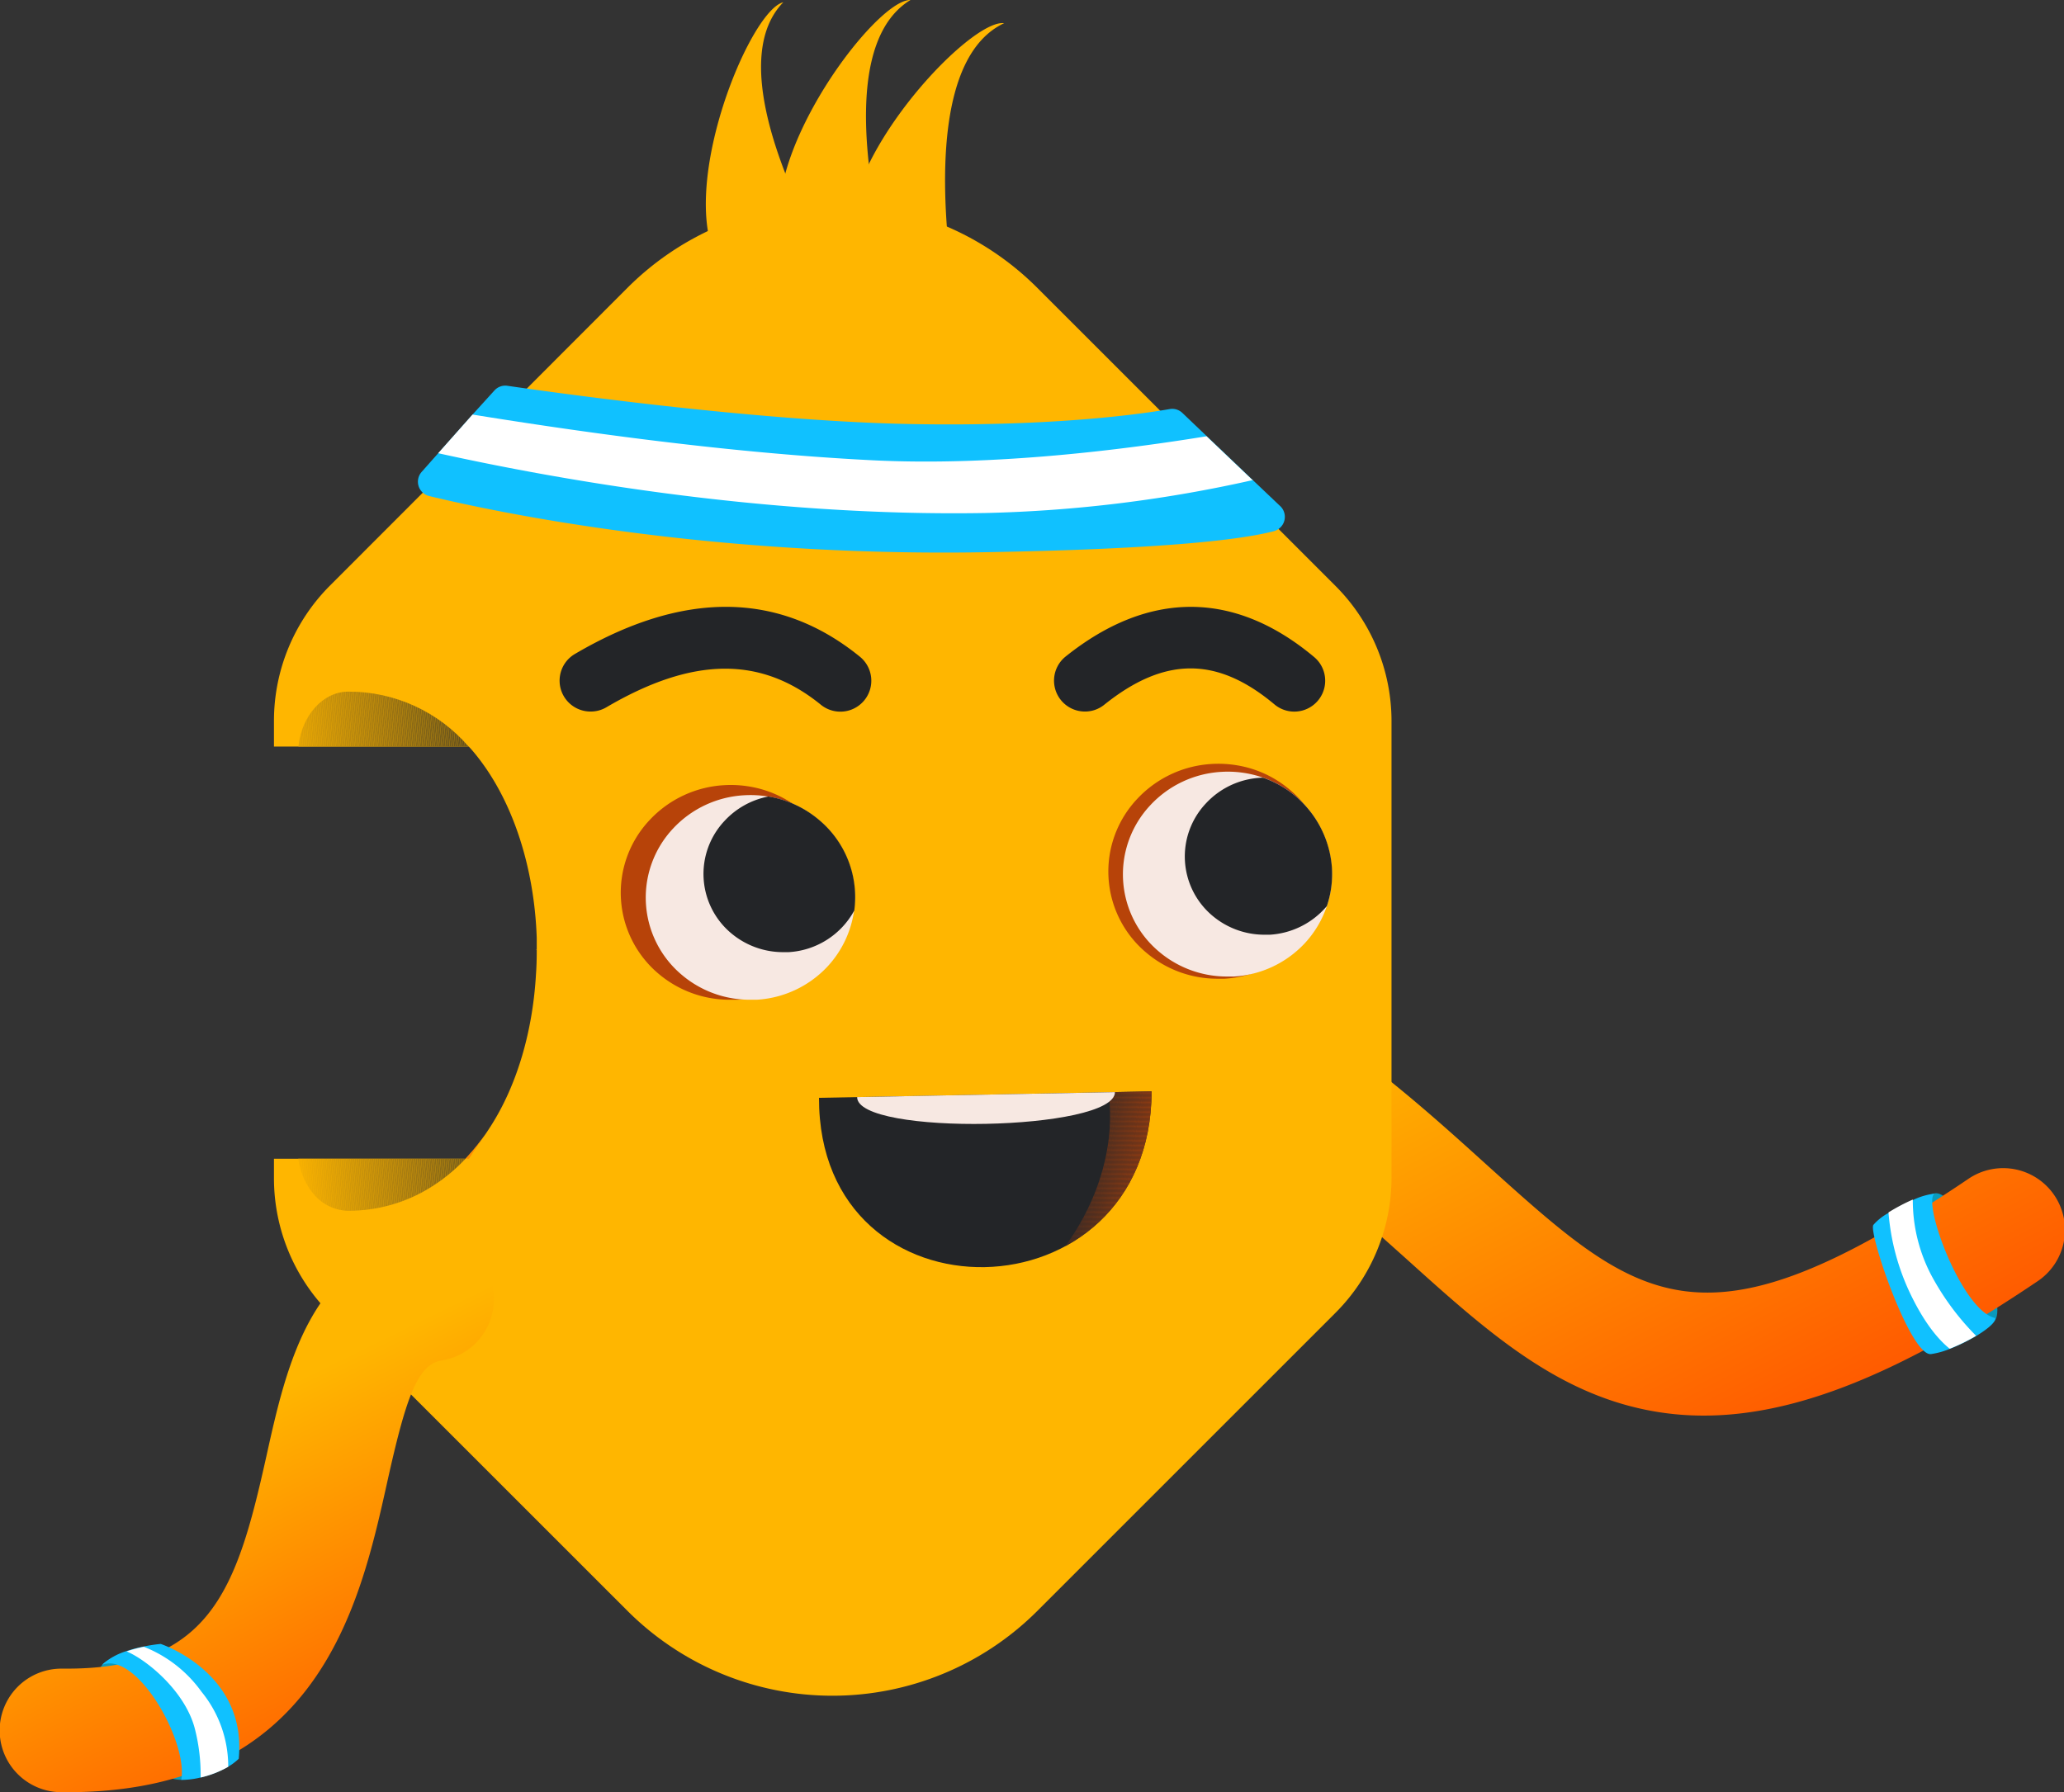 <?xml version="1.0" encoding="UTF-8"?> <svg xmlns="http://www.w3.org/2000/svg" xmlns:xlink="http://www.w3.org/1999/xlink" viewBox="0 0 300.6 261.07"><rect x="0" y="0" width="300.6" height="261.07" fill="#333333" stroke="none"/> <defs> <style>.cls-1{fill:none;}.cls-2{fill:#0a9abc;}.cls-3{fill:url(#Безымянный_градиент_7);}.cls-4{fill:#ffb600;}.cls-5{fill:url(#Безымянный_градиент_10);}.cls-6{clip-path:url(#clip-path);}.cls-7{fill:#7a5f18;}.cls-8{fill:#7b5f18;}.cls-9{fill:#7c6018;}.cls-10{fill:#7d6118;}.cls-11{fill:#7e6117;}.cls-12{fill:#7f6217;}.cls-13{fill:#806317;}.cls-14{fill:#816317;}.cls-15{fill:#826417;}.cls-16{fill:#836516;}.cls-17{fill:#846516;}.cls-18{fill:#856616;}.cls-19{fill:#866716;}.cls-20{fill:#876716;}.cls-21{fill:#886816;}.cls-22{fill:#896915;}.cls-23{fill:#8a6915;}.cls-24{fill:#8b6a15;}.cls-25{fill:#8c6b15;}.cls-26{fill:#8d6b15;}.cls-27{fill:#8e6c14;}.cls-28{fill:#8f6d14;}.cls-29{fill:#906d14;}.cls-30{fill:#926e14;}.cls-31{fill:#936e14;}.cls-32{fill:#946f14;}.cls-33{fill:#957013;}.cls-34{fill:#967013;}.cls-35{fill:#977113;}.cls-36{fill:#987213;}.cls-37{fill:#997213;}.cls-38{fill:#9a7312;}.cls-39{fill:#9b7412;}.cls-40{fill:#9c7412;}.cls-41{fill:#9d7512;}.cls-42{fill:#9e7612;}.cls-43{fill:#9f7612;}.cls-44{fill:#a07711;}.cls-45{fill:#a17811;}.cls-46{fill:#a27811;}.cls-47{fill:#a37911;}.cls-48{fill:#a47a11;}.cls-49{fill:#a57a10;}.cls-50{fill:#a67b10;}.cls-51{fill:#a77c10;}.cls-52{fill:#a87c10;}.cls-53{fill:#a97d10;}.cls-54{fill:#aa7e10;}.cls-55{fill:#ab7e0f;}.cls-56{fill:#ac7f0f;}.cls-57{fill:#ad800f;}.cls-58{fill:#ae800f;}.cls-59{fill:#af810f;}.cls-60{fill:#b0820e;}.cls-61{fill:#b1820e;}.cls-62{fill:#b2830e;}.cls-63{fill:#b3840e;}.cls-64{fill:#b4840e;}.cls-65{fill:#b5850e;}.cls-66{fill:#b6860d;}.cls-67{fill:#b7860d;}.cls-68{fill:#b8870d;}.cls-69{fill:#b9880d;}.cls-70{fill:#ba880d;}.cls-71{fill:#bb890c;}.cls-72{fill:#bc8a0c;}.cls-73{fill:#bd8a0c;}.cls-74{fill:#be8b0c;}.cls-75{fill:#bf8c0c;}.cls-76{fill:#c08c0c;}.cls-77{fill:#c18d0b;}.cls-78{fill:#c28e0b;}.cls-79{fill:#c38e0b;}.cls-80{fill:#c48f0b;}.cls-81{fill:#c5900b;}.cls-82{fill:#c6900a;}.cls-83{fill:#c7910a;}.cls-84{fill:#c8920a;}.cls-85{fill:#c9920a;}.cls-86{fill:#ca930a;}.cls-87{fill:#cb9409;}.cls-88{fill:#cc9409;}.cls-89{fill:#cd9509;}.cls-90{fill:#ce9609;}.cls-91{fill:#cf9609;}.cls-92{fill:#d09709;}.cls-93{fill:#d19808;}.cls-94{fill:#d29808;}.cls-95{fill:#d39908;}.cls-96{fill:#d49a08;}.cls-97{fill:#d59a08;}.cls-98{fill:#d69b07;}.cls-99{fill:#d79c07;}.cls-100{fill:#d89c07;}.cls-101{fill:#d99d07;}.cls-102{fill:#da9e07;}.cls-103{fill:#db9e07;}.cls-104{fill:#dc9f06;}.cls-105{fill:#dd9f06;}.cls-106{fill:#dea006;}.cls-107{fill:#dfa106;}.cls-108{fill:#e0a106;}.cls-109{fill:#e1a205;}.cls-110{fill:#e2a305;}.cls-111{fill:#e3a305;}.cls-112{fill:#e4a405;}.cls-113{fill:#e5a505;}.cls-114{fill:#e6a505;}.cls-115{fill:#e7a604;}.cls-116{fill:#e8a704;}.cls-117{fill:#e9a704;}.cls-118{fill:#eaa804;}.cls-119{fill:#eba904;}.cls-120{fill:#eca903;}.cls-121{fill:#edaa03;}.cls-122{fill:#eeab03;}.cls-123{fill:#efab03;}.cls-124{fill:#f0ac03;}.cls-125{fill:#f1ad03;}.cls-126{fill:#f2ad02;}.cls-127{fill:#f3ae02;}.cls-128{fill:#f4af02;}.cls-129{fill:#f5af02;}.cls-130{fill:#f6b002;}.cls-131{fill:#f7b101;}.cls-132{fill:#f8b101;}.cls-133{fill:#f9b201;}.cls-134{clip-path:url(#clip-path-2);}.cls-135{fill:#604d1d;}.cls-136{fill:#614e1d;}.cls-137{fill:#624f1c;}.cls-138{fill:#634f1c;}.cls-139{fill:#64501c;}.cls-140{fill:#65511c;}.cls-141{fill:#66511c;}.cls-142{fill:#67521c;}.cls-143{fill:#68531b;}.cls-144{fill:#69531b;}.cls-145{fill:#6a541b;}.cls-146{fill:#6b551b;}.cls-147{fill:#6c551b;}.cls-148{fill:#6d561a;}.cls-149{fill:#6e571a;}.cls-150{fill:#6f571a;}.cls-151{fill:#70581a;}.cls-152{fill:#71591a;}.cls-153{fill:#72591a;}.cls-154{fill:#735a19;}.cls-155{fill:#745b19;}.cls-156{fill:#755b19;}.cls-157{fill:#765c19;}.cls-158{fill:#775d19;}.cls-159{fill:#785d18;}.cls-160{fill:#795e18;}.cls-161{clip-path:url(#clip-path-3);}.cls-162{fill:#3b3524;}.cls-163{clip-path:url(#clip-path-4);}.cls-164{fill:#ff8b00;}.cls-165{fill:#ff8a00;}.cls-166{fill:#ff8900;}.cls-167{fill:#f80;}.cls-168{fill:#ff8700;}.cls-169{fill:#ff8600;}.cls-170{fill:#ff8500;}.cls-171{fill:#ff8400;}.cls-172{fill:#ff8300;}.cls-173{fill:#b74309;}.cls-174{fill:#f7e8e2;}.cls-175{fill:#232528;}.cls-176{clip-path:url(#clip-path-5);}.cls-177{clip-path:url(#clip-path-6);}.cls-178{fill:#242528;}.cls-179{fill:#252528;}.cls-180{fill:#262627;}.cls-181{fill:#272627;}.cls-182{fill:#282627;}.cls-183{fill:#292627;}.cls-184{fill:#2a2627;}.cls-185{fill:#2b2726;}.cls-186{fill:#2c2726;}.cls-187{fill:#2d2726;}.cls-188{fill:#2e2726;}.cls-189{fill:#2f2725;}.cls-190{fill:#302825;}.cls-191{fill:#312825;}.cls-192{fill:#322825;}.cls-193{fill:#332825;}.cls-194{fill:#342824;}.cls-195{fill:#352924;}.cls-196{fill:#362924;}.cls-197{fill:#372924;}.cls-198{fill:#382924;}.cls-199{fill:#392923;}.cls-200{fill:#3a2a23;}.cls-201{fill:#3b2a23;}.cls-202{fill:#3c2a23;}.cls-203{fill:#3d2a23;}.cls-204{fill:#3e2b22;}.cls-205{fill:#3f2b22;}.cls-206{fill:#402b22;}.cls-207{fill:#412b22;}.cls-208{fill:#422b21;}.cls-209{fill:#432c21;}.cls-210{fill:#442c21;}.cls-211{fill:#452c21;}.cls-212{fill:#462c21;}.cls-213{fill:#472c20;}.cls-214{fill:#482d20;}.cls-215{fill:#492d20;}.cls-216{fill:#4a2d20;}.cls-217{fill:#4b2d20;}.cls-218{fill:#4c2d1f;}.cls-219{fill:#4d2e1f;}.cls-220{fill:#4e2e1f;}.cls-221{fill:#4f2e1f;}.cls-222{fill:#502e1f;}.cls-223{fill:#512e1e;}.cls-224{fill:#522f1e;}.cls-225{fill:#532f1e;}.cls-226{fill:#542f1e;}.cls-227{fill:#552f1d;}.cls-228{fill:#562f1d;}.cls-229{fill:#57301d;}.cls-230{fill:#58301d;}.cls-231{fill:#59301d;}.cls-232{fill:#5a301c;}.cls-233{fill:#5b301c;}.cls-234{fill:#5c311c;}.cls-235{fill:#5d311c;}.cls-236{fill:#5e311c;}.cls-237{fill:#5f311b;}.cls-238{fill:#60311b;}.cls-239{fill:#61321b;}.cls-240{fill:#62321b;}.cls-241{fill:#63321b;}.cls-242{fill:#64321a;}.cls-243{fill:#65321a;}.cls-244{fill:#66331a;}.cls-245{fill:#67331a;}.cls-246{fill:#683319;}.cls-247{fill:#693319;}.cls-248{fill:#6a3319;}.cls-249{fill:#6b3419;}.cls-250{fill:#6c3419;}.cls-251{fill:#6e3418;}.cls-252{fill:#6f3418;}.cls-253{fill:#703518;}.cls-254{fill:#713518;}.cls-255{fill:#723518;}.cls-256{fill:#733517;}.cls-257{fill:#743517;}.cls-258{fill:#753617;}.cls-259{fill:#763617;}.cls-260{fill:#773616;}.cls-261{fill:#783616;}.cls-262{fill:#793616;}.cls-263{fill:#7a3716;}.cls-264{fill:#7b3716;}.cls-265{fill:#7c3715;}.cls-266{fill:#7d3715;}.cls-267{fill:#7e3715;}.cls-268{fill:#7f3815;}.cls-269{fill:#803815;}.cls-270{fill:#813814;}.cls-271{fill:#823814;}.cls-272{fill:#833814;}.cls-273{fill:#843914;}.cls-274{fill:#853914;}.cls-275{fill:#863913;}.cls-276{fill:#873913;}.cls-277{fill:#883913;}.cls-278{fill:#893a13;}.cls-279{fill:#8a3a12;}.cls-280{fill:#8b3a12;}.cls-281{fill:#8c3a12;}.cls-282{fill:#8d3a12;}.cls-283{fill:#8e3b12;}.cls-284{fill:#8f3b11;}.cls-285{fill:#903b11;}.cls-286{fill:#913b11;}.cls-287{fill:#923b11;}.cls-288{fill:#933c11;}.cls-289{fill:#943c10;}.cls-290{fill:#953c10;}.cls-291{fill:#963c10;}.cls-292{fill:#973c10;}.cls-293{fill:#983d10;}.cls-294{fill:#993d0f;}.cls-295{fill:#9a3d0f;}.cls-296{fill:#9b3d0f;}.cls-297{fill:#9c3d0f;}.cls-298{fill:#9d3e0e;}.cls-299{fill:#9e3e0e;}.cls-300{fill:#9f3e0e;}.cls-301{fill:#a03e0e;}.cls-302{fill:#a13f0e;}.cls-303{fill:#a23f0d;}.cls-304{fill:#a33f0d;}.cls-305{fill:#a43f0d;}.cls-306{fill:#a53f0d;}.cls-307{fill:#a6400d;}.cls-308{fill:#a7400c;}.cls-309{fill:#a8400c;}.cls-310{fill:#a9400c;}.cls-311{fill:#aa400c;}.cls-312{fill:#ab410c;}.cls-313{fill:#ac410b;}.cls-314{fill:#ad410b;}.cls-315{fill:#ae410b;}.cls-316{fill:#af410b;}.cls-317{fill:#b0420a;}.cls-318{fill:#b1420a;}.cls-319{fill:#b2420a;}.cls-320{fill:#b3420a;}.cls-321{fill:#b4420a;}.cls-322{fill:#b54309;}.cls-323{fill:#b64309;}.cls-324{fill:#10c1ff;}.cls-325{fill:#fff;}</style> <linearGradient id="Безымянный_градиент_7" x1="226.63" y1="-1519.44" x2="306.19" y2="-1519.44" gradientTransform="translate(-1223.77 648.61) rotate(62.03)" gradientUnits="userSpaceOnUse"> <stop offset="0" stop-color="#ffb600"></stop> <stop offset="1" stop-color="#ff5b00"></stop> </linearGradient> <linearGradient id="Безымянный_градиент_10" x1="4173.75" y1="-2547.8" x2="4381.5" y2="-2547.8" gradientTransform="matrix(0.05, 0.28, -0.53, 0.26, -1548.37, -289.25)" xlink:href="#Безымянный_градиент_7"></linearGradient> <clipPath id="clip-path"> <path class="cls-1" d="M43.44,168.79H67.8a25.28,25.28,0,0,1-4.94,4.08,22.59,22.59,0,0,1-12.23,3.5,6.71,6.71,0,0,1-5.18-2.72,8.43,8.43,0,0,1-.55-.78A10.38,10.38,0,0,1,43.44,168.79Z"></path> </clipPath> <clipPath id="clip-path-2"> <path class="cls-1" d="M68.24,108.75H43.46c.49-4.52,3.56-8,7.29-8A23,23,0,0,1,68.24,108.75Z"></path> </clipPath> <clipPath id="clip-path-3"> <path class="cls-1" d="M78.17,138.29v.1a.94.94,0,0,1-.1-.1Z"></path> </clipPath> <clipPath id="clip-path-4"> <path class="cls-1" d="M70.76,165.13c-.77,1.15-1.59,2.29-2.47,3.66H67.8l.49-.54A31.1,31.1,0,0,0,70.76,165.13Z"></path> </clipPath> <clipPath id="clip-path-5"> <path class="cls-1" d="M119.28,159.92c-.09,33.51,48.35,32.57,48.44-.94Z"></path> </clipPath> <clipPath id="clip-path-6"> <path class="cls-1" d="M161.39,159.05s2.32,10.6-6.21,22.47,9.26-1.75,9.26-1.75l7.89-21.07L161.4,157Z"></path> </clipPath> </defs> <title>Ресурс 20pi</title> <g id="Слой_2" data-name="Слой 2"> <g id="Слой_1-2" data-name="Слой 1"> <path class="cls-2" d="M281.71,173.85c3.42-.84,11,16,8.79,18.52s-12.75-6.84-12.75-6.84l1.56-7S279.88,174.3,281.71,173.85Z"></path> <path class="cls-2" d="M17.5,240.9c-1.39.67-2.92,1.35-3.28,2.88s5.31,15.49,12.19,15.49c2.07,0,2.3-12.26,2.3-12.26Z"></path> <path class="cls-3" d="M248.15,206.21a42,42,0,0,1-6.67-.52c-14.47-2.31-24.8-11.61-36.75-22.39-5-4.47-10.09-9.09-16-13.74a9,9,0,0,1,11.07-14.19c6.46,5,12.07,10.1,17,14.56,22,19.81,31.08,28,69.78,1.86a9,9,0,1,1,10.08,14.91C276.94,200,261.64,206.21,248.15,206.21Z"></path> <path class="cls-4" d="M202.66,105.06v66.47a27.87,27.87,0,0,1-8.16,19.71L151,234.74a42.22,42.22,0,0,1-59.53,0L48.07,191.35a27.88,27.88,0,0,1-8.17-19.71v-2.85H67.8l.49-.54a31.1,31.1,0,0,0,2.47-3.12c.26-.38.51-.77.76-1.16,3.81-6,6.09-13.82,6.55-22.2.07-1,.1-2.09.1-3.15v-.23a.94.94,0,0,1-.1-.1h.1c0-.54,0-1.1,0-1.66-.34-10.2-3.47-20.28-9.24-27.14-.21-.25-.43-.5-.66-.74H39.9V105a27.88,27.88,0,0,1,8.17-19.71L91.46,41.85a42.2,42.2,0,0,1,59.53,0l43.51,43.5A27.87,27.87,0,0,1,202.66,105.06Z"></path> <path class="cls-5" d="M9.76,261.07H8.9a9,9,0,0,1,.1-18h.77c21.07,0,24.79-11.86,29.06-31.09,2.87-12.94,6.45-29,22.7-31.59a9,9,0,0,1,2.78,17.79c-3.55.55-5.24,5.67-7.91,17.7C52.4,233.9,46.36,261.07,9.76,261.07Z"></path> <g class="cls-6"> <polygon class="cls-7" points="67.8 170.6 67.68 168.79 67.8 168.79 67.8 170.6"></polygon> <polygon class="cls-8" points="67.8 173.46 67.48 168.79 67.68 168.79 67.8 170.6 67.8 173.46"></polygon> <polygon class="cls-9" points="67.8 176.32 67.28 168.79 67.48 168.79 67.8 173.46 67.8 176.32"></polygon> <polygon class="cls-10" points="67.61 176.39 67.08 168.79 67.28 168.79 67.8 176.32 67.8 176.39 67.61 176.39"></polygon> <polygon class="cls-11" points="67.41 176.39 66.89 168.79 67.08 168.79 67.61 176.39 67.41 176.39"></polygon> <polygon class="cls-12" points="67.21 176.39 66.69 168.79 66.89 168.79 67.41 176.39 67.21 176.39"></polygon> <polygon class="cls-13" points="67.02 176.39 66.49 168.79 66.69 168.79 67.21 176.39 67.02 176.39"></polygon> <polygon class="cls-14" points="66.82 176.39 66.29 168.79 66.49 168.79 67.02 176.39 66.82 176.39"></polygon> <polygon class="cls-15" points="66.62 176.39 66.09 168.79 66.29 168.79 66.82 176.39 66.62 176.39"></polygon> <polygon class="cls-16" points="66.42 176.39 65.9 168.79 66.09 168.79 66.62 176.39 66.42 176.39"></polygon> <polygon class="cls-17" points="66.22 176.39 65.7 168.79 65.9 168.79 66.42 176.39 66.22 176.39"></polygon> <polygon class="cls-18" points="66.03 176.39 65.5 168.79 65.7 168.79 66.22 176.39 66.03 176.39"></polygon> <polygon class="cls-19" points="65.83 176.39 65.3 168.79 65.5 168.79 66.03 176.39 65.83 176.39"></polygon> <polygon class="cls-20" points="65.63 176.39 65.1 168.79 65.3 168.79 65.83 176.39 65.63 176.39"></polygon> <polygon class="cls-21" points="65.43 176.39 64.91 168.79 65.1 168.79 65.63 176.39 65.43 176.39"></polygon> <polygon class="cls-22" points="65.23 176.39 64.71 168.79 64.91 168.79 65.43 176.39 65.23 176.39"></polygon> <polygon class="cls-23" points="65.04 176.39 64.51 168.79 64.71 168.79 65.23 176.39 65.04 176.39"></polygon> <polygon class="cls-24" points="64.84 176.39 64.31 168.79 64.51 168.79 65.04 176.39 64.84 176.39"></polygon> <polygon class="cls-25" points="64.64 176.39 64.11 168.79 64.31 168.79 64.84 176.39 64.64 176.39"></polygon> <polygon class="cls-26" points="64.44 176.39 63.92 168.79 64.11 168.79 64.64 176.39 64.44 176.39"></polygon> <polygon class="cls-27" points="64.25 176.39 63.72 168.79 63.92 168.79 64.44 176.39 64.25 176.39"></polygon> <polygon class="cls-28" points="64.05 176.39 63.52 168.79 63.72 168.79 64.25 176.39 64.05 176.39"></polygon> <polygon class="cls-29" points="63.85 176.39 63.32 168.79 63.52 168.79 64.05 176.39 63.85 176.39"></polygon> <polygon class="cls-30" points="63.65 176.39 63.13 168.79 63.32 168.79 63.85 176.39 63.65 176.39"></polygon> <polygon class="cls-31" points="63.45 176.39 62.93 168.79 63.13 168.79 63.65 176.39 63.45 176.39"></polygon> <polygon class="cls-32" points="63.26 176.39 62.73 168.79 62.93 168.79 63.45 176.39 63.26 176.39"></polygon> <polygon class="cls-33" points="63.06 176.39 62.53 168.79 62.73 168.79 63.26 176.39 63.06 176.39"></polygon> <polygon class="cls-34" points="62.86 176.39 62.33 168.79 62.53 168.79 63.06 176.39 62.86 176.39"></polygon> <polygon class="cls-35" points="62.66 176.39 62.13 168.79 62.33 168.79 62.86 176.39 62.66 176.39"></polygon> <polygon class="cls-36" points="62.46 176.39 61.94 168.79 62.13 168.79 62.66 176.39 62.46 176.39"></polygon> <polygon class="cls-37" points="62.27 176.39 61.74 168.79 61.94 168.79 62.46 176.39 62.27 176.39"></polygon> <polygon class="cls-38" points="62.07 176.39 61.54 168.79 61.74 168.79 62.27 176.39 62.07 176.39"></polygon> <polygon class="cls-39" points="61.87 176.39 61.34 168.79 61.54 168.79 62.07 176.39 61.87 176.39"></polygon> <polygon class="cls-40" points="61.67 176.39 61.15 168.79 61.34 168.79 61.87 176.39 61.67 176.39"></polygon> <polygon class="cls-41" points="61.47 176.39 60.95 168.79 61.15 168.79 61.67 176.39 61.47 176.39"></polygon> <polygon class="cls-42" points="61.28 176.39 60.75 168.79 60.95 168.79 61.47 176.39 61.28 176.39"></polygon> <polygon class="cls-43" points="61.08 176.39 60.55 168.79 60.75 168.79 61.28 176.39 61.08 176.39"></polygon> <polygon class="cls-44" points="60.88 176.39 60.35 168.79 60.55 168.79 61.08 176.39 60.88 176.39"></polygon> <polygon class="cls-45" points="60.68 176.39 60.16 168.79 60.35 168.79 60.88 176.39 60.68 176.39"></polygon> <polygon class="cls-46" points="60.48 176.39 59.96 168.79 60.16 168.79 60.68 176.39 60.48 176.39"></polygon> <polygon class="cls-47" points="60.29 176.39 59.76 168.79 59.96 168.79 60.48 176.39 60.29 176.39"></polygon> <polygon class="cls-48" points="60.09 176.39 59.56 168.79 59.76 168.79 60.29 176.39 60.09 176.39"></polygon> <polygon class="cls-49" points="59.89 176.39 59.37 168.79 59.56 168.79 60.09 176.39 59.89 176.39"></polygon> <polygon class="cls-50" points="59.69 176.39 59.17 168.79 59.37 168.79 59.89 176.39 59.69 176.39"></polygon> <polygon class="cls-51" points="59.49 176.39 58.97 168.79 59.17 168.79 59.69 176.39 59.49 176.39"></polygon> <polygon class="cls-52" points="59.3 176.39 58.77 168.79 58.97 168.79 59.49 176.39 59.3 176.39"></polygon> <polygon class="cls-53" points="59.1 176.39 58.57 168.79 58.77 168.79 59.3 176.39 59.1 176.39"></polygon> <polygon class="cls-54" points="58.9 176.39 58.38 168.79 58.57 168.79 59.1 176.39 58.9 176.39"></polygon> <polygon class="cls-55" points="58.7 176.39 58.18 168.79 58.38 168.79 58.9 176.39 58.7 176.39"></polygon> <polygon class="cls-56" points="58.51 176.39 57.98 168.79 58.18 168.79 58.7 176.39 58.51 176.39"></polygon> <polygon class="cls-57" points="58.31 176.39 57.78 168.79 57.98 168.79 58.51 176.39 58.31 176.39"></polygon> <polygon class="cls-58" points="58.11 176.39 57.58 168.79 57.78 168.79 58.31 176.39 58.11 176.39"></polygon> <polygon class="cls-59" points="57.91 176.39 57.38 168.79 57.58 168.79 58.11 176.39 57.91 176.39"></polygon> <polygon class="cls-60" points="57.71 176.39 57.19 168.79 57.38 168.79 57.91 176.39 57.71 176.39"></polygon> <polygon class="cls-61" points="57.52 176.39 56.99 168.79 57.19 168.79 57.71 176.39 57.52 176.39"></polygon> <polygon class="cls-62" points="57.32 176.39 56.79 168.79 56.99 168.79 57.52 176.39 57.32 176.39"></polygon> <polygon class="cls-63" points="57.12 176.39 56.59 168.79 56.79 168.79 57.32 176.39 57.12 176.39"></polygon> <polygon class="cls-64" points="56.92 176.39 56.4 168.79 56.59 168.79 57.12 176.39 56.92 176.39"></polygon> <polygon class="cls-65" points="56.72 176.39 56.2 168.79 56.4 168.79 56.92 176.39 56.72 176.39"></polygon> <polygon class="cls-66" points="56.53 176.39 56 168.79 56.2 168.79 56.72 176.39 56.53 176.39"></polygon> <polygon class="cls-67" points="56.33 176.39 55.8 168.79 56 168.79 56.53 176.39 56.33 176.39"></polygon> <polygon class="cls-68" points="56.13 176.39 55.6 168.79 55.8 168.79 56.33 176.39 56.13 176.39"></polygon> <polygon class="cls-69" points="55.93 176.39 55.41 168.79 55.6 168.79 56.13 176.39 55.93 176.39"></polygon> <polygon class="cls-70" points="55.73 176.39 55.21 168.79 55.41 168.79 55.93 176.39 55.73 176.39"></polygon> <polygon class="cls-71" points="55.54 176.39 55.01 168.79 55.21 168.79 55.73 176.39 55.54 176.39"></polygon> <polygon class="cls-72" points="55.34 176.39 54.81 168.79 55.01 168.79 55.54 176.39 55.34 176.39"></polygon> <polygon class="cls-73" points="55.14 176.39 54.62 168.79 54.81 168.79 55.34 176.39 55.14 176.39"></polygon> <polygon class="cls-74" points="54.94 176.39 54.42 168.79 54.62 168.79 55.14 176.39 54.94 176.39"></polygon> <polygon class="cls-75" points="54.74 176.39 54.22 168.79 54.42 168.79 54.94 176.39 54.74 176.39"></polygon> <polygon class="cls-76" points="54.55 176.39 54.02 168.79 54.22 168.79 54.74 176.39 54.55 176.39"></polygon> <polygon class="cls-77" points="54.35 176.39 53.82 168.79 54.02 168.79 54.55 176.39 54.35 176.39"></polygon> <polygon class="cls-78" points="54.15 176.39 53.63 168.79 53.82 168.79 54.35 176.39 54.15 176.39"></polygon> <polygon class="cls-79" points="53.95 176.39 53.43 168.79 53.63 168.79 54.15 176.39 53.95 176.39"></polygon> <polygon class="cls-80" points="53.76 176.39 53.23 168.79 53.43 168.79 53.95 176.39 53.76 176.39"></polygon> <polygon class="cls-81" points="53.56 176.39 53.03 168.79 53.23 168.79 53.76 176.39 53.56 176.39"></polygon> <polygon class="cls-82" points="53.36 176.39 52.83 168.79 53.03 168.79 53.56 176.39 53.36 176.39"></polygon> <polygon class="cls-83" points="53.16 176.39 52.63 168.79 52.83 168.79 53.36 176.39 53.16 176.39"></polygon> <polygon class="cls-84" points="52.96 176.39 52.44 168.79 52.63 168.79 53.16 176.39 52.96 176.39"></polygon> <polygon class="cls-85" points="52.77 176.39 52.24 168.79 52.44 168.79 52.96 176.39 52.77 176.39"></polygon> <polygon class="cls-86" points="52.57 176.39 52.04 168.79 52.24 168.79 52.77 176.39 52.57 176.39"></polygon> <polygon class="cls-87" points="52.37 176.39 51.84 168.79 52.04 168.79 52.57 176.39 52.37 176.39"></polygon> <polygon class="cls-88" points="52.17 176.39 51.65 168.79 51.84 168.79 52.37 176.39 52.17 176.39"></polygon> <polygon class="cls-89" points="51.97 176.39 51.45 168.79 51.65 168.79 52.17 176.39 51.97 176.39"></polygon> <polygon class="cls-90" points="51.78 176.39 51.25 168.79 51.45 168.79 51.97 176.39 51.78 176.39"></polygon> <polygon class="cls-91" points="51.58 176.39 51.05 168.79 51.25 168.79 51.78 176.39 51.58 176.39"></polygon> <polygon class="cls-92" points="51.38 176.39 50.85 168.79 51.05 168.79 51.58 176.39 51.38 176.39"></polygon> <polygon class="cls-93" points="51.18 176.39 50.66 168.79 50.85 168.79 51.38 176.39 51.18 176.39"></polygon> <polygon class="cls-94" points="50.98 176.39 50.46 168.79 50.66 168.79 51.18 176.39 50.98 176.39"></polygon> <polygon class="cls-95" points="50.79 176.39 50.26 168.79 50.46 168.79 50.98 176.39 50.79 176.39"></polygon> <polygon class="cls-96" points="50.59 176.39 50.06 168.79 50.26 168.79 50.79 176.39 50.59 176.39"></polygon> <polygon class="cls-97" points="50.39 176.39 49.87 168.79 50.06 168.79 50.59 176.39 50.39 176.39"></polygon> <polygon class="cls-98" points="50.19 176.39 49.67 168.79 49.87 168.79 50.39 176.39 50.19 176.39"></polygon> <polygon class="cls-99" points="49.99 176.39 49.47 168.79 49.67 168.79 50.19 176.39 49.99 176.39"></polygon> <polygon class="cls-100" points="49.8 176.39 49.27 168.79 49.47 168.79 49.99 176.39 49.8 176.39"></polygon> <polygon class="cls-101" points="49.6 176.39 49.07 168.79 49.27 168.79 49.8 176.39 49.6 176.39"></polygon> <polygon class="cls-102" points="49.4 176.39 48.88 168.79 49.07 168.79 49.6 176.39 49.4 176.39"></polygon> <polygon class="cls-103" points="49.2 176.39 48.68 168.79 48.88 168.79 49.4 176.39 49.2 176.39"></polygon> <polygon class="cls-104" points="49.01 176.39 48.48 168.79 48.68 168.79 49.2 176.39 49.01 176.39"></polygon> <polygon class="cls-105" points="48.81 176.39 48.28 168.79 48.48 168.79 49.01 176.39 48.81 176.39"></polygon> <polygon class="cls-106" points="48.61 176.39 48.08 168.79 48.28 168.79 48.81 176.39 48.61 176.39"></polygon> <polygon class="cls-107" points="48.41 176.39 47.89 168.79 48.08 168.79 48.61 176.39 48.41 176.39"></polygon> <polygon class="cls-108" points="48.21 176.39 47.69 168.79 47.89 168.79 48.41 176.39 48.21 176.39"></polygon> <polygon class="cls-109" points="48.02 176.39 47.49 168.79 47.69 168.79 48.21 176.39 48.02 176.39"></polygon> <polygon class="cls-110" points="47.82 176.39 47.29 168.79 47.49 168.79 48.02 176.39 47.82 176.39"></polygon> <polygon class="cls-111" points="47.62 176.39 47.09 168.79 47.29 168.79 47.82 176.39 47.62 176.39"></polygon> <polygon class="cls-112" points="47.42 176.39 46.9 168.79 47.09 168.79 47.62 176.39 47.42 176.39"></polygon> <polygon class="cls-113" points="47.22 176.39 46.7 168.79 46.9 168.79 47.42 176.39 47.22 176.39"></polygon> <polygon class="cls-114" points="47.03 176.39 46.5 168.79 46.7 168.79 47.22 176.39 47.03 176.39"></polygon> <polygon class="cls-115" points="46.83 176.39 46.3 168.79 46.5 168.79 47.03 176.39 46.83 176.39"></polygon> <polygon class="cls-116" points="46.63 176.39 46.1 168.79 46.3 168.79 46.83 176.39 46.63 176.39"></polygon> <polygon class="cls-117" points="46.43 176.39 45.91 168.79 46.1 168.79 46.63 176.39 46.43 176.39"></polygon> <polygon class="cls-118" points="46.23 176.39 45.71 168.79 45.91 168.79 46.43 176.39 46.23 176.39"></polygon> <polygon class="cls-119" points="46.04 176.39 45.51 168.79 45.71 168.79 46.23 176.39 46.04 176.39"></polygon> <polygon class="cls-120" points="45.84 176.39 45.31 168.79 45.51 168.79 46.04 176.39 45.84 176.39"></polygon> <polygon class="cls-121" points="45.64 176.39 45.12 168.79 45.31 168.79 45.84 176.39 45.64 176.39"></polygon> <polygon class="cls-122" points="45.44 176.39 44.92 168.79 45.12 168.79 45.64 176.39 45.44 176.39"></polygon> <polygon class="cls-123" points="45.24 176.39 44.72 168.79 44.92 168.79 45.44 176.39 45.24 176.39"></polygon> <polygon class="cls-124" points="45.05 176.39 44.52 168.79 44.72 168.79 45.24 176.39 45.05 176.39"></polygon> <polygon class="cls-125" points="44.85 176.39 44.32 168.79 44.52 168.79 45.05 176.39 44.85 176.39"></polygon> <polygon class="cls-126" points="44.65 176.39 44.13 168.79 44.32 168.79 44.85 176.39 44.65 176.39"></polygon> <polygon class="cls-127" points="44.45 176.39 43.93 168.79 44.13 168.79 44.65 176.39 44.45 176.39"></polygon> <polygon class="cls-128" points="44.26 176.39 43.73 168.79 43.93 168.79 44.45 176.39 44.26 176.39"></polygon> <polygon class="cls-129" points="44.06 176.39 43.53 168.79 43.73 168.79 44.26 176.39 44.06 176.39"></polygon> <polygon class="cls-130" points="43.86 176.39 43.44 170.36 43.44 168.79 43.53 168.79 44.06 176.39 43.86 176.39"></polygon> <polygon class="cls-131" points="43.66 176.39 43.44 173.22 43.44 170.36 43.86 176.39 43.66 176.39"></polygon> <polygon class="cls-132" points="43.46 176.39 43.44 176.08 43.44 173.22 43.66 176.39 43.46 176.39"></polygon> <polygon class="cls-133" points="43.44 176.08 43.46 176.39 43.44 176.39 43.44 176.08"></polygon> </g> <g class="cls-134"> <polygon class="cls-135" points="68.24 102.63 68.11 100.74 68.24 100.74 68.24 102.63"></polygon> <polygon class="cls-136" points="68.24 105.49 67.91 100.74 68.11 100.74 68.24 102.63 68.24 105.49"></polygon> <polygon class="cls-137" points="68.24 108.35 67.72 100.74 67.91 100.74 68.24 105.49 68.24 108.35"></polygon> <polygon class="cls-138" points="68.07 108.75 67.52 100.74 67.72 100.74 68.24 108.35 68.24 108.75 68.07 108.75"></polygon> <polygon class="cls-139" points="67.87 108.75 67.32 100.74 67.52 100.74 68.07 108.75 67.87 108.75"></polygon> <polygon class="cls-140" points="67.68 108.75 67.12 100.74 67.32 100.74 67.87 108.75 67.68 108.75"></polygon> <polygon class="cls-141" points="67.48 108.75 66.92 100.74 67.12 100.74 67.68 108.75 67.48 108.75"></polygon> <polygon class="cls-142" points="67.28 108.75 66.73 100.74 66.92 100.74 67.48 108.75 67.28 108.75"></polygon> <polygon class="cls-143" points="67.08 108.75 66.53 100.74 66.73 100.74 67.28 108.75 67.08 108.75"></polygon> <polygon class="cls-144" points="66.89 108.75 66.33 100.74 66.53 100.74 67.08 108.75 66.89 108.75"></polygon> <polygon class="cls-145" points="66.69 108.75 66.13 100.74 66.33 100.74 66.89 108.75 66.69 108.75"></polygon> <polygon class="cls-146" points="66.49 108.75 65.93 100.74 66.13 100.74 66.69 108.75 66.49 108.75"></polygon> <polygon class="cls-147" points="66.29 108.75 65.74 100.74 65.93 100.74 66.49 108.75 66.29 108.75"></polygon> <polygon class="cls-148" points="66.09 108.75 65.54 100.74 65.74 100.74 66.29 108.75 66.09 108.75"></polygon> <polygon class="cls-149" points="65.89 108.75 65.34 100.74 65.54 100.74 66.09 108.75 65.89 108.75"></polygon> <polygon class="cls-150" points="65.7 108.75 65.14 100.74 65.34 100.74 65.89 108.75 65.7 108.75"></polygon> <polygon class="cls-151" points="65.5 108.75 64.94 100.74 65.14 100.74 65.7 108.75 65.5 108.75"></polygon> <polygon class="cls-152" points="65.3 108.75 64.75 100.74 64.94 100.74 65.5 108.75 65.3 108.75"></polygon> <polygon class="cls-153" points="65.1 108.75 64.55 100.74 64.75 100.74 65.3 108.75 65.1 108.75"></polygon> <polygon class="cls-154" points="64.91 108.75 64.35 100.74 64.55 100.74 65.1 108.75 64.91 108.75"></polygon> <polygon class="cls-155" points="64.71 108.75 64.15 100.74 64.35 100.74 64.91 108.75 64.71 108.75"></polygon> <polygon class="cls-156" points="64.51 108.75 63.95 100.74 64.15 100.74 64.71 108.75 64.51 108.75"></polygon> <polygon class="cls-157" points="64.31 108.75 63.76 100.74 63.95 100.74 64.51 108.75 64.31 108.75"></polygon> <polygon class="cls-158" points="64.11 108.75 63.56 100.74 63.76 100.74 64.31 108.75 64.11 108.75"></polygon> <polygon class="cls-159" points="63.92 108.75 63.36 100.74 63.56 100.74 64.11 108.75 63.92 108.75"></polygon> <polygon class="cls-160" points="63.72 108.75 63.16 100.74 63.36 100.74 63.92 108.75 63.72 108.75"></polygon> <polygon class="cls-7" points="63.52 108.75 62.97 100.74 63.16 100.74 63.72 108.75 63.52 108.75"></polygon> <polygon class="cls-8" points="63.32 108.75 62.77 100.74 62.97 100.74 63.52 108.75 63.32 108.75"></polygon> <polygon class="cls-9" points="63.12 108.75 62.57 100.74 62.77 100.74 63.32 108.75 63.12 108.75"></polygon> <polygon class="cls-10" points="62.93 108.75 62.37 100.74 62.57 100.74 63.12 108.75 62.93 108.75"></polygon> <polygon class="cls-11" points="62.73 108.75 62.17 100.74 62.37 100.74 62.93 108.75 62.73 108.75"></polygon> <polygon class="cls-12" points="62.53 108.75 61.98 100.74 62.17 100.74 62.73 108.75 62.53 108.75"></polygon> <polygon class="cls-13" points="62.33 108.75 61.78 100.74 61.98 100.74 62.53 108.75 62.33 108.75"></polygon> <polygon class="cls-14" points="62.13 108.75 61.58 100.74 61.78 100.74 62.33 108.75 62.13 108.75"></polygon> <polygon class="cls-15" points="61.94 108.75 61.38 100.74 61.58 100.74 62.13 108.75 61.94 108.75"></polygon> <polygon class="cls-16" points="61.74 108.75 61.19 100.74 61.38 100.74 61.94 108.75 61.74 108.75"></polygon> <polygon class="cls-17" points="61.54 108.75 60.99 100.74 61.19 100.74 61.74 108.75 61.54 108.75"></polygon> <polygon class="cls-18" points="61.34 108.75 60.79 100.74 60.99 100.74 61.54 108.75 61.34 108.75"></polygon> <polygon class="cls-19" points="61.15 108.75 60.59 100.74 60.79 100.74 61.34 108.75 61.15 108.75"></polygon> <polygon class="cls-20" points="60.95 108.75 60.39 100.74 60.59 100.74 61.15 108.75 60.95 108.75"></polygon> <polygon class="cls-21" points="60.75 108.75 60.2 100.74 60.39 100.74 60.95 108.75 60.75 108.75"></polygon> <polygon class="cls-22" points="60.55 108.75 60 100.74 60.2 100.74 60.75 108.75 60.55 108.75"></polygon> <polygon class="cls-23" points="60.35 108.75 59.8 100.74 60 100.74 60.55 108.75 60.35 108.75"></polygon> <polygon class="cls-24" points="60.16 108.75 59.6 100.74 59.8 100.74 60.35 108.75 60.16 108.75"></polygon> <polygon class="cls-25" points="59.96 108.75 59.4 100.74 59.6 100.74 60.16 108.75 59.96 108.75"></polygon> <polygon class="cls-26" points="59.76 108.75 59.2 100.74 59.4 100.74 59.96 108.75 59.76 108.75"></polygon> <polygon class="cls-27" points="59.56 108.75 59.01 100.74 59.2 100.74 59.76 108.75 59.56 108.75"></polygon> <polygon class="cls-28" points="59.36 108.75 58.81 100.74 59.01 100.74 59.56 108.75 59.36 108.75"></polygon> <polygon class="cls-29" points="59.17 108.75 58.61 100.74 58.81 100.74 59.36 108.75 59.17 108.75"></polygon> <polygon class="cls-30" points="58.97 108.75 58.41 100.74 58.61 100.74 59.17 108.75 58.97 108.75"></polygon> <polygon class="cls-31" points="58.77 108.75 58.22 100.74 58.41 100.74 58.97 108.75 58.77 108.75"></polygon> <polygon class="cls-32" points="58.57 108.75 58.02 100.74 58.22 100.74 58.77 108.75 58.57 108.75"></polygon> <polygon class="cls-33" points="58.38 108.75 57.82 100.74 58.02 100.74 58.57 108.75 58.38 108.75"></polygon> <polygon class="cls-34" points="58.18 108.75 57.62 100.74 57.82 100.74 58.38 108.75 58.18 108.75"></polygon> <polygon class="cls-35" points="57.98 108.75 57.42 100.74 57.62 100.74 58.18 108.75 57.98 108.75"></polygon> <polygon class="cls-36" points="57.78 108.75 57.23 100.74 57.42 100.74 57.98 108.75 57.78 108.75"></polygon> <polygon class="cls-37" points="57.58 108.75 57.03 100.74 57.23 100.74 57.78 108.75 57.58 108.75"></polygon> <polygon class="cls-38" points="57.38 108.75 56.83 100.74 57.03 100.74 57.58 108.75 57.38 108.75"></polygon> <polygon class="cls-39" points="57.19 108.75 56.63 100.74 56.83 100.74 57.38 108.75 57.19 108.75"></polygon> <polygon class="cls-40" points="56.99 108.75 56.44 100.74 56.63 100.74 57.19 108.75 56.99 108.75"></polygon> <polygon class="cls-41" points="56.79 108.75 56.24 100.74 56.44 100.74 56.99 108.75 56.79 108.75"></polygon> <polygon class="cls-42" points="56.59 108.75 56.04 100.74 56.24 100.74 56.79 108.75 56.59 108.75"></polygon> <polygon class="cls-43" points="56.4 108.75 55.84 100.74 56.04 100.74 56.59 108.75 56.4 108.75"></polygon> <polygon class="cls-44" points="56.2 108.75 55.64 100.74 55.84 100.74 56.4 108.75 56.2 108.75"></polygon> <polygon class="cls-45" points="56 108.75 55.45 100.74 55.64 100.74 56.2 108.75 56 108.75"></polygon> <polygon class="cls-46" points="55.8 108.75 55.25 100.74 55.45 100.74 56 108.75 55.8 108.75"></polygon> <polygon class="cls-47" points="55.6 108.75 55.05 100.74 55.25 100.74 55.8 108.75 55.6 108.75"></polygon> <polygon class="cls-48" points="55.41 108.75 54.85 100.74 55.05 100.74 55.6 108.75 55.41 108.75"></polygon> <polygon class="cls-49" points="55.21 108.75 54.65 100.74 54.85 100.74 55.41 108.75 55.21 108.75"></polygon> <polygon class="cls-50" points="55.01 108.75 54.45 100.74 54.65 100.74 55.21 108.75 55.01 108.75"></polygon> <polygon class="cls-51" points="54.81 108.75 54.26 100.74 54.45 100.74 55.01 108.75 54.81 108.75"></polygon> <polygon class="cls-52" points="54.61 108.75 54.06 100.74 54.26 100.74 54.81 108.75 54.61 108.75"></polygon> <polygon class="cls-53" points="54.42 108.75 53.86 100.74 54.06 100.74 54.61 108.75 54.42 108.75"></polygon> <polygon class="cls-54" points="54.22 108.75 53.66 100.74 53.86 100.74 54.42 108.75 54.22 108.75"></polygon> <polygon class="cls-55" points="54.02 108.75 53.47 100.74 53.66 100.74 54.22 108.75 54.02 108.75"></polygon> <polygon class="cls-56" points="53.82 108.75 53.27 100.74 53.47 100.74 54.02 108.75 53.82 108.75"></polygon> <polygon class="cls-57" points="53.63 108.75 53.07 100.74 53.27 100.74 53.82 108.75 53.63 108.75"></polygon> <polygon class="cls-58" points="53.43 108.75 52.87 100.74 53.07 100.74 53.63 108.75 53.43 108.75"></polygon> <polygon class="cls-59" points="53.23 108.75 52.67 100.74 52.87 100.74 53.43 108.75 53.23 108.75"></polygon> <polygon class="cls-60" points="53.03 108.75 52.48 100.74 52.67 100.74 53.23 108.75 53.03 108.75"></polygon> <polygon class="cls-61" points="52.83 108.75 52.28 100.74 52.48 100.74 53.03 108.75 52.83 108.75"></polygon> <polygon class="cls-62" points="52.63 108.75 52.08 100.74 52.28 100.74 52.83 108.75 52.63 108.75"></polygon> <polygon class="cls-63" points="52.44 108.75 51.88 100.74 52.08 100.74 52.63 108.75 52.44 108.75"></polygon> <polygon class="cls-64" points="52.24 108.75 51.69 100.74 51.88 100.74 52.44 108.75 52.24 108.75"></polygon> <polygon class="cls-65" points="52.04 108.75 51.49 100.74 51.69 100.74 52.24 108.75 52.04 108.75"></polygon> <polygon class="cls-66" points="51.84 108.75 51.29 100.74 51.49 100.74 52.04 108.75 51.84 108.75"></polygon> <polygon class="cls-67" points="51.65 108.75 51.09 100.74 51.29 100.74 51.84 108.75 51.65 108.75"></polygon> <polygon class="cls-68" points="51.45 108.75 50.89 100.74 51.09 100.74 51.65 108.75 51.45 108.75"></polygon> <polygon class="cls-69" points="51.25 108.75 50.7 100.74 50.89 100.74 51.45 108.75 51.25 108.75"></polygon> <polygon class="cls-70" points="51.05 108.75 50.5 100.74 50.7 100.74 51.25 108.75 51.05 108.75"></polygon> <polygon class="cls-71" points="50.85 108.75 50.3 100.74 50.5 100.74 51.05 108.75 50.85 108.75"></polygon> <polygon class="cls-72" points="50.66 108.75 50.1 100.74 50.3 100.74 50.85 108.75 50.66 108.75"></polygon> <polygon class="cls-73" points="50.46 108.75 49.9 100.74 50.1 100.74 50.66 108.75 50.46 108.75"></polygon> <polygon class="cls-74" points="50.26 108.75 49.71 100.74 49.9 100.74 50.46 108.75 50.26 108.75"></polygon> <polygon class="cls-75" points="50.06 108.75 49.51 100.74 49.71 100.74 50.26 108.75 50.06 108.75"></polygon> <polygon class="cls-76" points="49.86 108.75 49.31 100.74 49.51 100.74 50.06 108.75 49.86 108.75"></polygon> <polygon class="cls-77" points="49.67 108.75 49.11 100.74 49.31 100.74 49.86 108.75 49.67 108.75"></polygon> <polygon class="cls-78" points="49.47 108.75 48.91 100.74 49.11 100.74 49.67 108.75 49.47 108.75"></polygon> <polygon class="cls-79" points="49.27 108.75 48.72 100.74 48.91 100.74 49.47 108.75 49.27 108.75"></polygon> <polygon class="cls-80" points="49.07 108.75 48.52 100.74 48.72 100.74 49.27 108.75 49.07 108.75"></polygon> <polygon class="cls-81" points="48.88 108.75 48.32 100.74 48.52 100.74 49.07 108.75 48.88 108.75"></polygon> <polygon class="cls-82" points="48.68 108.75 48.12 100.74 48.32 100.74 48.88 108.75 48.68 108.75"></polygon> <polygon class="cls-83" points="48.48 108.75 47.92 100.74 48.12 100.74 48.68 108.75 48.48 108.75"></polygon> <polygon class="cls-84" points="48.28 108.75 47.73 100.74 47.92 100.74 48.48 108.75 48.28 108.75"></polygon> <polygon class="cls-85" points="48.08 108.75 47.53 100.74 47.73 100.74 48.28 108.75 48.08 108.75"></polygon> <polygon class="cls-86" points="47.88 108.75 47.33 100.74 47.53 100.74 48.08 108.75 47.88 108.75"></polygon> <polygon class="cls-87" points="47.69 108.75 47.13 100.74 47.33 100.74 47.88 108.75 47.69 108.75"></polygon> <polygon class="cls-88" points="47.49 108.75 46.94 100.74 47.13 100.74 47.69 108.75 47.49 108.75"></polygon> <polygon class="cls-89" points="47.29 108.75 46.74 100.74 46.94 100.74 47.49 108.75 47.29 108.75"></polygon> <polygon class="cls-90" points="47.09 108.75 46.54 100.74 46.74 100.74 47.29 108.75 47.09 108.75"></polygon> <polygon class="cls-91" points="46.9 108.75 46.34 100.74 46.54 100.74 47.09 108.75 46.9 108.75"></polygon> <polygon class="cls-92" points="46.7 108.75 46.14 100.74 46.34 100.74 46.9 108.75 46.7 108.75"></polygon> <polygon class="cls-93" points="46.5 108.75 45.95 100.74 46.14 100.74 46.7 108.75 46.5 108.75"></polygon> <polygon class="cls-94" points="46.3 108.75 45.75 100.74 45.95 100.74 46.5 108.75 46.3 108.75"></polygon> <polygon class="cls-95" points="46.1 108.75 45.55 100.74 45.75 100.74 46.3 108.75 46.1 108.75"></polygon> <polygon class="cls-96" points="45.91 108.75 45.35 100.74 45.55 100.74 46.1 108.75 45.91 108.75"></polygon> <polygon class="cls-97" points="45.71 108.75 45.15 100.74 45.35 100.74 45.91 108.75 45.71 108.75"></polygon> <polygon class="cls-98" points="45.51 108.75 44.96 100.74 45.15 100.74 45.71 108.75 45.51 108.75"></polygon> <polygon class="cls-99" points="45.31 108.75 44.76 100.74 44.96 100.74 45.51 108.75 45.31 108.75"></polygon> <polygon class="cls-100" points="45.11 108.75 44.56 100.74 44.76 100.74 45.31 108.75 45.11 108.75"></polygon> <polygon class="cls-101" points="44.92 108.75 44.36 100.74 44.56 100.74 45.11 108.75 44.92 108.75"></polygon> <polygon class="cls-102" points="44.72 108.75 44.16 100.74 44.36 100.74 44.92 108.75 44.72 108.75"></polygon> <polygon class="cls-103" points="44.52 108.75 43.97 100.74 44.16 100.74 44.72 108.75 44.52 108.75"></polygon> <polygon class="cls-104" points="44.32 108.75 43.77 100.74 43.97 100.74 44.52 108.75 44.32 108.75"></polygon> <polygon class="cls-105" points="44.13 108.75 43.57 100.74 43.77 100.74 44.32 108.75 44.13 108.75"></polygon> <polygon class="cls-106" points="43.93 108.75 43.46 102.04 43.46 100.74 43.57 100.74 44.13 108.75 43.93 108.75"></polygon> <polygon class="cls-107" points="43.73 108.75 43.46 104.9 43.46 102.04 43.93 108.75 43.73 108.75"></polygon> <polygon class="cls-108" points="43.53 108.75 43.46 107.76 43.46 104.9 43.73 108.75 43.53 108.75"></polygon> <polygon class="cls-109" points="43.46 107.76 43.53 108.75 43.46 108.75 43.46 107.76"></polygon> </g> <g class="cls-161"> <rect class="cls-162" x="78.07" y="138.29" width="0.1" height="0.1"></rect> </g> <g class="cls-163"> <rect class="cls-164" x="67.8" y="165.13" width="0.26" height="3.66" transform="translate(-0.29 0.12) rotate(-0.1)"></rect> <polygon class="cls-165" points="68.41 165.13 68.41 168.79 68.06 168.79 68.06 165.13 68.41 165.13"></polygon> <polygon class="cls-166" points="68.76 165.13 68.76 168.79 68.41 168.79 68.41 165.13 68.76 165.13"></polygon> <polygon class="cls-167" points="69.11 165.13 69.11 168.79 68.76 168.79 68.76 165.13 69.11 165.13"></polygon> <polygon class="cls-168" points="69.46 165.13 69.47 168.79 69.11 168.79 69.11 165.13 69.46 165.13"></polygon> <polygon class="cls-169" points="69.81 165.13 69.82 168.79 69.47 168.79 69.46 165.13 69.81 165.13"></polygon> <polygon class="cls-170" points="70.16 165.13 70.17 168.79 69.82 168.79 69.81 165.13 70.16 165.13"></polygon> <polygon class="cls-171" points="70.51 165.13 70.52 168.79 70.17 168.79 70.16 165.13 70.51 165.13"></polygon> <rect class="cls-172" x="70.51" y="165.13" width="0.25" height="3.66" transform="translate(-0.29 0.12) rotate(-0.1)"></rect> </g> <path class="cls-173" d="M122.26,132.06a15.79,15.79,0,0,1-4,8.47,16.17,16.17,0,0,1-10.83,5.1q-.52,0-1,0A16,16,0,0,1,96,141.92a15.42,15.42,0,0,1-1.42-22.43,16.09,16.09,0,0,1,10.83-5.11,16.38,16.38,0,0,1,3.71.19,15.88,15.88,0,0,1,7.67,3.52,15.34,15.34,0,0,1,5.44,14Z"></path> <path class="cls-174" d="M124.38,132.7a15.06,15.06,0,0,1-3.84,8.07,15.34,15.34,0,0,1-10.32,4.86c-.33,0-.67,0-1,0a15.28,15.28,0,0,1-9.85-3.56A14.7,14.7,0,0,1,98,120.72a15.3,15.3,0,0,1,10.32-4.87,15.47,15.47,0,0,1,3.54.18,15.17,15.17,0,0,1,7.31,3.35,14.67,14.67,0,0,1,5.19,13.32Z"></path> <path class="cls-175" d="M124.38,132.7a11.65,11.65,0,0,1-9.54,6c-.25,0-.51,0-.76,0a11.74,11.74,0,0,1-7.56-2.73,11.27,11.27,0,0,1-1-16.39,11.72,11.72,0,0,1,6.39-3.55,15.17,15.17,0,0,1,7.31,3.35,14.67,14.67,0,0,1,5.19,13.32Z"></path> <path class="cls-173" d="M193.18,129a15.81,15.81,0,0,1-4,8.47,16.13,16.13,0,0,1-10.83,5.1c-.34,0-.7,0-1,0a16,16,0,0,1-10.34-3.74,15.41,15.41,0,0,1-1.41-22.43,16.09,16.09,0,0,1,10.82-5.11,16.47,16.47,0,0,1,3.72.19,15.84,15.84,0,0,1,7.66,3.52,15.57,15.57,0,0,1,5.56,10.91A14.88,14.88,0,0,1,193.18,129Z"></path> <path class="cls-174" d="M193.24,132a15,15,0,0,1-3.2,5.39,15.34,15.34,0,0,1-10.32,4.86c-.33,0-.67,0-1,0a15.28,15.28,0,0,1-9.85-3.56,14.7,14.7,0,0,1-1.35-21.38,15.3,15.3,0,0,1,10.32-4.87,15.51,15.51,0,0,1,6.11.84,15,15,0,0,1,10,13.09A14.53,14.53,0,0,1,193.24,132Z"></path> <path class="cls-175" d="M193.24,132l-.39.43a11.78,11.78,0,0,1-7.91,3.73l-.76,0a11.74,11.74,0,0,1-7.56-2.73,11.27,11.27,0,0,1-1-16.39,11.7,11.7,0,0,1,7.91-3.74,3.38,3.38,0,0,1,.45,0,15,15,0,0,1,10,13.09A14.53,14.53,0,0,1,193.24,132Z"></path> <path class="cls-175" d="M158,103.65a4.5,4.5,0,0,1-2.82-8c12.08-9.68,24.6-9.67,36.21.06a4.5,4.5,0,0,1-5.78,6.9c-8.36-7-16-7-24.8.06A4.45,4.45,0,0,1,158,103.65Z"></path> <path class="cls-175" d="M86,103.65a4.5,4.5,0,0,1-2.28-8.38c15.8-9.29,29.77-9.16,41.51.39a4.5,4.5,0,1,1-5.68,7c-8.76-7.13-18.7-7-31.27.39A4.5,4.5,0,0,1,86,103.65Z"></path> <path class="cls-175" d="M119.28,159.92c-.09,33.51,48.35,32.57,48.44-.94Z"></path> <g class="cls-176"> <g class="cls-177"> <polygon class="cls-175" points="155.24 156.98 148.95 193.39 146.66 193.39 146.66 156.98 155.24 156.98"></polygon> <polygon class="cls-175" points="155.36 156.98 149.07 193.39 148.95 193.39 155.24 156.98 155.36 156.98"></polygon> <polygon class="cls-178" points="155.48 156.98 149.19 193.39 149.07 193.39 155.36 156.98 155.48 156.98"></polygon> <polygon class="cls-179" points="155.6 156.98 149.31 193.39 149.19 193.39 155.48 156.98 155.6 156.98"></polygon> <polygon class="cls-180" points="155.72 156.98 149.43 193.39 149.31 193.39 155.6 156.98 155.72 156.98"></polygon> <polygon class="cls-181" points="155.84 156.98 149.55 193.39 149.43 193.39 155.72 156.98 155.84 156.98"></polygon> <polygon class="cls-182" points="155.96 156.98 149.67 193.39 149.55 193.39 155.84 156.98 155.96 156.98"></polygon> <polygon class="cls-183" points="156.08 156.98 149.79 193.39 149.67 193.39 155.96 156.98 156.08 156.98"></polygon> <polygon class="cls-184" points="156.2 156.98 149.91 193.39 149.79 193.39 156.08 156.98 156.2 156.98"></polygon> <polygon class="cls-185" points="156.32 156.98 150.03 193.39 149.91 193.39 156.2 156.98 156.32 156.98"></polygon> <polygon class="cls-186" points="156.44 156.98 150.16 193.39 150.03 193.39 156.32 156.98 156.44 156.98"></polygon> <polygon class="cls-187" points="156.56 156.98 150.28 193.39 150.16 193.39 156.44 156.98 156.56 156.98"></polygon> <polygon class="cls-188" points="156.68 156.98 150.4 193.39 150.28 193.39 156.56 156.98 156.68 156.98"></polygon> <polygon class="cls-189" points="156.8 156.98 150.52 193.39 150.4 193.39 156.68 156.98 156.8 156.98"></polygon> <polygon class="cls-190" points="156.92 156.98 150.64 193.39 150.52 193.39 156.8 156.98 156.92 156.98"></polygon> <polygon class="cls-191" points="157.04 156.98 150.76 193.39 150.64 193.39 156.92 156.98 157.04 156.98"></polygon> <polygon class="cls-192" points="157.16 156.98 150.88 193.39 150.76 193.39 157.04 156.98 157.16 156.98"></polygon> <polygon class="cls-193" points="157.28 156.98 151 193.39 150.88 193.39 157.16 156.98 157.28 156.98"></polygon> <polygon class="cls-194" points="157.41 156.98 151.12 193.39 151 193.39 157.28 156.98 157.41 156.98"></polygon> <polygon class="cls-195" points="157.53 156.98 151.24 193.39 151.12 193.39 157.41 156.98 157.53 156.98"></polygon> <polygon class="cls-196" points="157.65 156.98 151.36 193.39 151.24 193.39 157.53 156.98 157.65 156.98"></polygon> <polygon class="cls-197" points="157.77 156.98 151.48 193.39 151.36 193.39 157.65 156.98 157.77 156.98"></polygon> <polygon class="cls-198" points="157.89 156.98 151.6 193.39 151.48 193.39 157.77 156.98 157.89 156.98"></polygon> <polygon class="cls-199" points="158.01 156.98 151.72 193.39 151.6 193.39 157.89 156.98 158.01 156.98"></polygon> <polygon class="cls-200" points="158.13 156.98 151.84 193.39 151.72 193.39 158.01 156.98 158.13 156.98"></polygon> <polygon class="cls-201" points="158.25 156.98 151.96 193.39 151.84 193.39 158.13 156.98 158.25 156.98"></polygon> <polygon class="cls-202" points="158.37 156.98 152.08 193.39 151.96 193.39 158.25 156.98 158.37 156.98"></polygon> <polygon class="cls-203" points="158.49 156.98 152.2 193.39 152.08 193.39 158.37 156.98 158.49 156.98"></polygon> <polygon class="cls-204" points="158.61 156.98 152.32 193.39 152.2 193.39 158.49 156.98 158.61 156.98"></polygon> <polygon class="cls-205" points="158.73 156.98 152.44 193.39 152.32 193.39 158.61 156.98 158.73 156.98"></polygon> <polygon class="cls-206" points="158.85 156.98 152.56 193.39 152.44 193.39 158.73 156.98 158.85 156.98"></polygon> <polygon class="cls-207" points="158.97 156.98 152.68 193.39 152.56 193.39 158.85 156.98 158.97 156.98"></polygon> <polygon class="cls-208" points="159.09 156.98 152.8 193.39 152.68 193.39 158.97 156.98 159.09 156.98"></polygon> <polygon class="cls-209" points="159.21 156.98 152.92 193.39 152.8 193.39 159.09 156.98 159.21 156.98"></polygon> <polygon class="cls-210" points="159.33 156.98 153.04 193.39 152.92 193.39 159.21 156.98 159.33 156.98"></polygon> <polygon class="cls-211" points="159.45 156.98 153.16 193.39 153.04 193.39 159.33 156.98 159.45 156.98"></polygon> <polygon class="cls-212" points="159.57 156.98 153.28 193.39 153.16 193.39 159.45 156.98 159.57 156.98"></polygon> <polygon class="cls-213" points="159.69 156.98 153.41 193.39 153.28 193.39 159.57 156.98 159.69 156.98"></polygon> <polygon class="cls-214" points="159.81 156.98 153.53 193.39 153.41 193.39 159.69 156.98 159.81 156.98"></polygon> <polygon class="cls-215" points="159.93 156.98 153.65 193.39 153.53 193.39 159.81 156.98 159.93 156.98"></polygon> <polygon class="cls-216" points="160.05 156.98 153.77 193.39 153.65 193.39 159.93 156.98 160.05 156.98"></polygon> <polygon class="cls-217" points="160.17 156.98 153.89 193.39 153.77 193.39 160.05 156.98 160.17 156.98"></polygon> <polygon class="cls-218" points="160.29 156.98 154.01 193.39 153.89 193.39 160.17 156.98 160.29 156.98"></polygon> <polygon class="cls-219" points="160.41 156.98 154.13 193.39 154.01 193.39 160.29 156.98 160.41 156.98"></polygon> <polygon class="cls-220" points="160.53 156.98 154.25 193.39 154.13 193.39 160.41 156.98 160.53 156.98"></polygon> <polygon class="cls-221" points="160.66 156.98 154.37 193.39 154.25 193.39 160.53 156.98 160.66 156.98"></polygon> <polygon class="cls-222" points="160.78 156.98 154.49 193.39 154.37 193.39 160.66 156.98 160.78 156.98"></polygon> <polygon class="cls-223" points="160.9 156.98 154.61 193.39 154.49 193.39 160.78 156.98 160.9 156.98"></polygon> <polygon class="cls-224" points="161.02 156.98 154.73 193.39 154.61 193.39 160.9 156.98 161.02 156.98"></polygon> <polygon class="cls-225" points="161.14 156.98 154.85 193.39 154.73 193.39 161.02 156.98 161.14 156.98"></polygon> <polygon class="cls-226" points="161.26 156.98 154.97 193.39 154.85 193.39 161.14 156.98 161.26 156.98"></polygon> <polygon class="cls-227" points="161.38 156.98 155.09 193.39 154.97 193.39 161.26 156.98 161.38 156.98"></polygon> <polygon class="cls-228" points="161.5 156.98 155.21 193.39 155.09 193.39 161.38 156.98 161.5 156.98"></polygon> <polygon class="cls-229" points="161.62 156.98 155.33 193.39 155.21 193.39 161.5 156.98 161.62 156.98"></polygon> <polygon class="cls-230" points="161.74 156.98 155.45 193.39 155.33 193.39 161.62 156.98 161.74 156.98"></polygon> <polygon class="cls-231" points="161.86 156.98 155.57 193.39 155.45 193.39 161.74 156.98 161.86 156.98"></polygon> <polygon class="cls-232" points="161.98 156.98 155.69 193.39 155.57 193.39 161.86 156.98 161.98 156.98"></polygon> <polygon class="cls-233" points="162.1 156.98 155.81 193.39 155.69 193.39 161.98 156.98 162.1 156.98"></polygon> <polygon class="cls-234" points="162.22 156.98 155.93 193.39 155.81 193.39 162.1 156.98 162.22 156.98"></polygon> <polygon class="cls-235" points="162.34 156.98 156.05 193.39 155.93 193.39 162.22 156.98 162.34 156.98"></polygon> <polygon class="cls-236" points="162.46 156.98 156.17 193.39 156.05 193.39 162.34 156.98 162.46 156.98"></polygon> <polygon class="cls-237" points="162.58 156.98 156.29 193.39 156.17 193.39 162.46 156.98 162.58 156.98"></polygon> <polygon class="cls-238" points="162.7 156.98 156.41 193.39 156.29 193.39 162.58 156.98 162.7 156.98"></polygon> <polygon class="cls-239" points="162.82 156.98 156.54 193.39 156.41 193.39 162.7 156.98 162.82 156.98"></polygon> <polygon class="cls-240" points="162.94 156.98 156.66 193.39 156.54 193.39 162.82 156.98 162.94 156.98"></polygon> <polygon class="cls-241" points="163.06 156.98 156.78 193.39 156.66 193.39 162.94 156.98 163.06 156.98"></polygon> <polygon class="cls-242" points="163.18 156.98 156.9 193.39 156.78 193.39 163.06 156.98 163.18 156.98"></polygon> <polygon class="cls-243" points="163.3 156.98 157.02 193.39 156.9 193.39 163.18 156.98 163.3 156.98"></polygon> <polygon class="cls-244" points="163.43 156.98 157.14 193.39 157.02 193.39 163.3 156.98 163.43 156.98"></polygon> <polygon class="cls-245" points="163.54 156.98 157.26 193.39 157.14 193.39 163.43 156.98 163.54 156.98"></polygon> <polygon class="cls-246" points="163.66 156.98 157.38 193.39 157.26 193.39 163.54 156.98 163.66 156.98"></polygon> <polygon class="cls-247" points="163.79 156.98 157.5 193.39 157.38 193.39 163.66 156.98 163.79 156.98"></polygon> <polygon class="cls-248" points="163.91 156.98 157.62 193.39 157.5 193.39 163.79 156.98 163.91 156.98"></polygon> <polygon class="cls-249" points="164.03 156.98 157.74 193.39 157.62 193.39 163.91 156.98 164.03 156.98"></polygon> <polygon class="cls-250" points="164.15 156.98 157.86 193.39 157.74 193.39 164.03 156.98 164.15 156.98"></polygon> <polygon class="cls-251" points="164.27 156.98 157.98 193.39 157.86 193.39 164.15 156.98 164.27 156.98"></polygon> <polygon class="cls-252" points="164.39 156.98 158.1 193.39 157.98 193.39 164.27 156.98 164.39 156.98"></polygon> <polygon class="cls-253" points="164.51 156.98 158.22 193.39 158.1 193.39 164.39 156.98 164.51 156.98"></polygon> <polygon class="cls-254" points="164.63 156.98 158.34 193.39 158.22 193.39 164.51 156.98 164.63 156.98"></polygon> <polygon class="cls-255" points="164.75 156.98 158.46 193.39 158.34 193.39 164.63 156.98 164.75 156.98"></polygon> <polygon class="cls-256" points="164.87 156.98 158.58 193.39 158.46 193.39 164.75 156.98 164.87 156.98"></polygon> <polygon class="cls-257" points="164.99 156.98 158.7 193.39 158.58 193.39 164.87 156.98 164.99 156.98"></polygon> <polygon class="cls-258" points="165.11 156.98 158.82 193.39 158.7 193.39 164.99 156.98 165.11 156.98"></polygon> <polygon class="cls-259" points="165.23 156.98 158.94 193.39 158.82 193.39 165.11 156.98 165.23 156.98"></polygon> <polygon class="cls-260" points="165.35 156.98 159.06 193.39 158.94 193.39 165.23 156.98 165.35 156.98"></polygon> <polygon class="cls-261" points="165.47 156.98 159.18 193.39 159.06 193.39 165.35 156.98 165.47 156.98"></polygon> <polygon class="cls-262" points="165.59 156.98 159.3 193.39 159.18 193.39 165.47 156.98 165.59 156.98"></polygon> <polygon class="cls-263" points="165.71 156.98 159.43 193.39 159.3 193.39 165.59 156.98 165.71 156.98"></polygon> <polygon class="cls-264" points="165.83 156.98 159.54 193.39 159.43 193.39 165.71 156.98 165.83 156.98"></polygon> <polygon class="cls-265" points="165.95 156.98 159.66 193.39 159.54 193.39 165.83 156.98 165.95 156.98"></polygon> <polygon class="cls-266" points="166.07 156.98 159.79 193.39 159.66 193.39 165.95 156.98 166.07 156.98"></polygon> <polygon class="cls-267" points="166.19 156.98 159.91 193.39 159.79 193.39 166.07 156.98 166.19 156.98"></polygon> <polygon class="cls-268" points="166.31 156.98 160.03 193.39 159.91 193.39 166.19 156.98 166.31 156.98"></polygon> <polygon class="cls-269" points="166.43 156.98 160.15 193.39 160.03 193.39 166.31 156.98 166.43 156.98"></polygon> <polygon class="cls-270" points="166.56 156.98 160.27 193.39 160.15 193.39 166.43 156.98 166.56 156.98"></polygon> <polygon class="cls-271" points="166.68 156.98 160.39 193.39 160.27 193.39 166.56 156.98 166.68 156.98"></polygon> <polygon class="cls-272" points="166.79 156.98 160.51 193.39 160.39 193.39 166.68 156.98 166.79 156.98"></polygon> <polygon class="cls-273" points="166.92 156.98 160.63 193.39 160.51 193.39 166.79 156.98 166.92 156.98"></polygon> <polygon class="cls-274" points="167.04 156.98 160.75 193.39 160.63 193.39 166.92 156.98 167.04 156.98"></polygon> <polygon class="cls-275" points="167.16 156.98 160.87 193.39 160.75 193.39 167.04 156.98 167.16 156.98"></polygon> <polygon class="cls-276" points="167.28 156.98 160.99 193.39 160.87 193.39 167.16 156.98 167.28 156.98"></polygon> <polygon class="cls-277" points="167.4 156.98 161.11 193.39 160.99 193.39 167.28 156.98 167.4 156.98"></polygon> <polygon class="cls-278" points="167.52 156.98 161.23 193.39 161.11 193.39 167.4 156.98 167.52 156.98"></polygon> <polygon class="cls-279" points="167.64 156.98 161.35 193.39 161.23 193.39 167.52 156.98 167.64 156.98"></polygon> <polygon class="cls-280" points="167.76 156.98 161.47 193.39 161.35 193.39 167.64 156.98 167.76 156.98"></polygon> <polygon class="cls-281" points="167.88 156.98 161.59 193.39 161.47 193.39 167.76 156.98 167.88 156.98"></polygon> <polygon class="cls-282" points="168 156.98 161.71 193.39 161.59 193.39 167.88 156.98 168 156.98"></polygon> <polygon class="cls-283" points="168.12 156.98 161.83 193.39 161.71 193.39 168 156.98 168.12 156.98"></polygon> <polygon class="cls-284" points="168.24 156.98 161.95 193.39 161.83 193.39 168.12 156.98 168.24 156.98"></polygon> <polygon class="cls-285" points="168.36 156.98 162.07 193.39 161.95 193.39 168.24 156.98 168.36 156.98"></polygon> <polygon class="cls-286" points="168.48 156.98 162.19 193.39 162.07 193.39 168.36 156.98 168.48 156.98"></polygon> <polygon class="cls-287" points="168.6 156.98 162.31 193.39 162.19 193.39 168.48 156.98 168.6 156.98"></polygon> <polygon class="cls-288" points="168.72 156.98 162.43 193.39 162.31 193.39 168.6 156.98 168.72 156.98"></polygon> <polygon class="cls-289" points="168.84 156.98 162.56 193.39 162.43 193.39 168.72 156.98 168.84 156.98"></polygon> <polygon class="cls-290" points="168.96 156.98 162.68 193.39 162.56 193.39 168.84 156.98 168.96 156.98"></polygon> <polygon class="cls-291" points="169.08 156.98 162.79 193.39 162.68 193.39 168.96 156.98 169.08 156.98"></polygon> <polygon class="cls-292" points="169.2 156.98 162.92 193.39 162.79 193.39 169.08 156.98 169.2 156.98"></polygon> <polygon class="cls-293" points="169.32 156.98 163.04 193.39 162.92 193.39 169.2 156.98 169.32 156.98"></polygon> <polygon class="cls-294" points="169.44 156.98 163.16 193.39 163.04 193.39 169.32 156.98 169.44 156.98"></polygon> <polygon class="cls-295" points="169.56 156.98 163.28 193.39 163.16 193.39 169.44 156.98 169.56 156.98"></polygon> <polygon class="cls-296" points="169.68 156.98 163.4 193.39 163.28 193.39 169.56 156.98 169.68 156.98"></polygon> <polygon class="cls-297" points="169.81 156.98 163.52 193.39 163.4 193.39 169.68 156.98 169.81 156.98"></polygon> <polygon class="cls-298" points="169.93 156.98 163.64 193.39 163.52 193.39 169.81 156.98 169.93 156.98"></polygon> <polygon class="cls-299" points="170.05 156.98 163.76 193.39 163.64 193.39 169.93 156.98 170.05 156.98"></polygon> <polygon class="cls-300" points="170.17 156.98 163.88 193.39 163.76 193.39 170.05 156.98 170.17 156.98"></polygon> <polygon class="cls-301" points="170.29 156.98 164 193.39 163.88 193.39 170.17 156.98 170.29 156.98"></polygon> <polygon class="cls-302" points="170.41 156.98 164.12 193.39 164 193.39 170.29 156.98 170.41 156.98"></polygon> <polygon class="cls-303" points="170.53 156.98 164.24 193.39 164.12 193.39 170.41 156.98 170.53 156.98"></polygon> <polygon class="cls-304" points="170.65 156.98 164.36 193.39 164.24 193.39 170.53 156.98 170.65 156.98"></polygon> <polygon class="cls-305" points="170.77 156.98 164.48 193.39 164.36 193.39 170.65 156.98 170.77 156.98"></polygon> <polygon class="cls-306" points="170.89 156.98 164.6 193.39 164.48 193.39 170.77 156.98 170.89 156.98"></polygon> <polygon class="cls-307" points="171.01 156.98 164.72 193.39 164.6 193.39 170.89 156.98 171.01 156.98"></polygon> <polygon class="cls-308" points="171.13 156.98 164.84 193.39 164.72 193.39 171.01 156.98 171.13 156.98"></polygon> <polygon class="cls-309" points="171.25 156.98 164.96 193.39 164.84 193.39 171.13 156.98 171.25 156.98"></polygon> <polygon class="cls-310" points="171.37 156.98 165.08 193.39 164.96 193.39 171.25 156.98 171.37 156.98"></polygon> <polygon class="cls-311" points="171.49 156.98 165.2 193.39 165.08 193.39 171.37 156.98 171.49 156.98"></polygon> <polygon class="cls-312" points="171.61 156.98 165.32 193.39 165.2 193.39 171.49 156.98 171.61 156.98"></polygon> <polygon class="cls-313" points="171.73 156.98 165.44 193.39 165.32 193.39 171.61 156.98 171.73 156.98"></polygon> <polygon class="cls-314" points="171.85 156.98 165.56 193.39 165.44 193.39 171.73 156.98 171.85 156.98"></polygon> <polygon class="cls-315" points="171.97 156.98 165.68 193.39 165.56 193.39 171.85 156.98 171.97 156.98"></polygon> <polygon class="cls-316" points="172.09 156.98 165.81 193.39 165.68 193.39 171.97 156.98 172.09 156.98"></polygon> <polygon class="cls-317" points="172.21 156.98 165.93 193.39 165.81 193.39 172.09 156.98 172.21 156.98"></polygon> <polygon class="cls-318" points="172.33 156.98 166.05 193.39 165.93 193.39 172.21 156.98 172.33 156.98"></polygon> <polygon class="cls-319" points="172.34 157.66 166.17 193.39 166.05 193.39 172.33 156.98 172.34 156.98 172.34 157.66"></polygon> <polygon class="cls-320" points="172.34 158.36 166.29 193.39 166.17 193.39 172.34 157.66 172.34 158.36"></polygon> <polygon class="cls-321" points="172.34 159.06 166.41 193.39 166.29 193.39 172.34 158.36 172.34 159.06"></polygon> <polygon class="cls-322" points="172.34 159.75 166.53 193.39 166.41 193.39 172.34 159.06 172.34 159.75"></polygon> <polygon class="cls-323" points="172.34 160.45 166.65 193.39 166.53 193.39 172.34 159.75 172.34 160.45"></polygon> <polygon class="cls-173" points="172.34 161.15 166.77 193.39 166.65 193.39 172.34 160.45 172.34 161.15"></polygon> <polygon class="cls-173" points="166.77 193.39 172.34 161.15 172.34 193.39 166.77 193.39"></polygon> </g> </g> <g class="cls-176"> <path class="cls-174" d="M162.38,159.09c0,5.68-37.57,6.4-37.55.72Z"></path> </g> <path class="cls-4" d="M119.49,36.33c-5.36-10.09-13.11-28.08-5.41-36-5.56,1.3-18.53,34.57-6,41.46l7.14.83A4.28,4.28,0,0,0,119.49,36.33Z"></path> <path class="cls-4" d="M128.74,36.25C126.1,25.13,123.13,5.77,132.6,0,126.89-.14,106,28.79,116.32,38.61l6.7,2.6A4.28,4.28,0,0,0,128.74,36.25Z"></path> <path class="cls-4" d="M138.5,39c-1.43-11.35-2.29-30.91,7.74-35.62-5.66-.76-29.6,25.74-20.35,36.62l6.38,3.31A4.28,4.28,0,0,0,138.5,39Z"></path> <path class="cls-324" d="M185.51,77.38c-4.45,1.17-15.37,2.6-42,3.06-40.31.7-71-5.77-81-8.18a2.15,2.15,0,0,1-1.09-3.53L63.84,66l5-5.63L72,56.89a2.12,2.12,0,0,1,1.91-.69c6.17.9,36.06,5.14,58.66,5.57,21.21.4,34.14-1.54,37.78-2.18a2.14,2.14,0,0,1,1.86.57l3.55,3.39,0,0,6.61,6.3,0,0,4,3.8A2.16,2.16,0,0,1,185.51,77.38Z"></path> <path class="cls-325" d="M182.48,69.93a196.88,196.88,0,0,1-39,4.8c-33,.57-64-5.25-79.66-8.71l5-5.63c12,1.93,35.53,5.53,58.31,6.66,17.79.89,37.05-1.62,48.59-3.5l0,0,6.61,6.3Z"></path> <path class="cls-324" d="M34.77,256.2a8.12,8.12,0,0,1-1.56,1.17,14.82,14.82,0,0,1-4,1.56,11.94,11.94,0,0,1-2.81.35c1-5.58-6.43-18.77-11.56-16.76a9.6,9.6,0,0,1,3.56-2,19,19,0,0,1,2.52-.67,23.84,23.84,0,0,1,2.48-.38S36,243.6,34.77,256.2Z"></path> <path class="cls-324" d="M290.59,192c.11.58-1.12,1.61-2.79,2.62a27.43,27.43,0,0,1-3.85,1.88,11.76,11.76,0,0,1-2.72.75c-3,.33-9.12-17.61-8.4-18.81a7.88,7.88,0,0,1,2.21-1.75,28.2,28.2,0,0,1,3.54-1.87,9.88,9.88,0,0,1,3.13-.94C280,175.41,285.79,191,290.59,192Z"></path> <path class="cls-325" d="M29.22,258.93a27.07,27.07,0,0,0-.78-6.86c-1.31-5.57-7-10.25-10-11.51a19,19,0,0,1,2.52-.67,18.82,18.82,0,0,1,8.39,6.55,17.17,17.17,0,0,1,3.89,10.93A14.82,14.82,0,0,1,29.22,258.93Z"></path> <path class="cls-325" d="M287.8,194.59a27.43,27.43,0,0,1-3.85,1.88c-1.42-1.15-3.48-3.36-5.66-7.86a33.53,33.53,0,0,1-3.25-12,28.2,28.2,0,0,1,3.54-1.87,23.5,23.5,0,0,0,2.65,10.94A37.92,37.92,0,0,0,287.8,194.59Z"></path> </g> </g> </svg> 